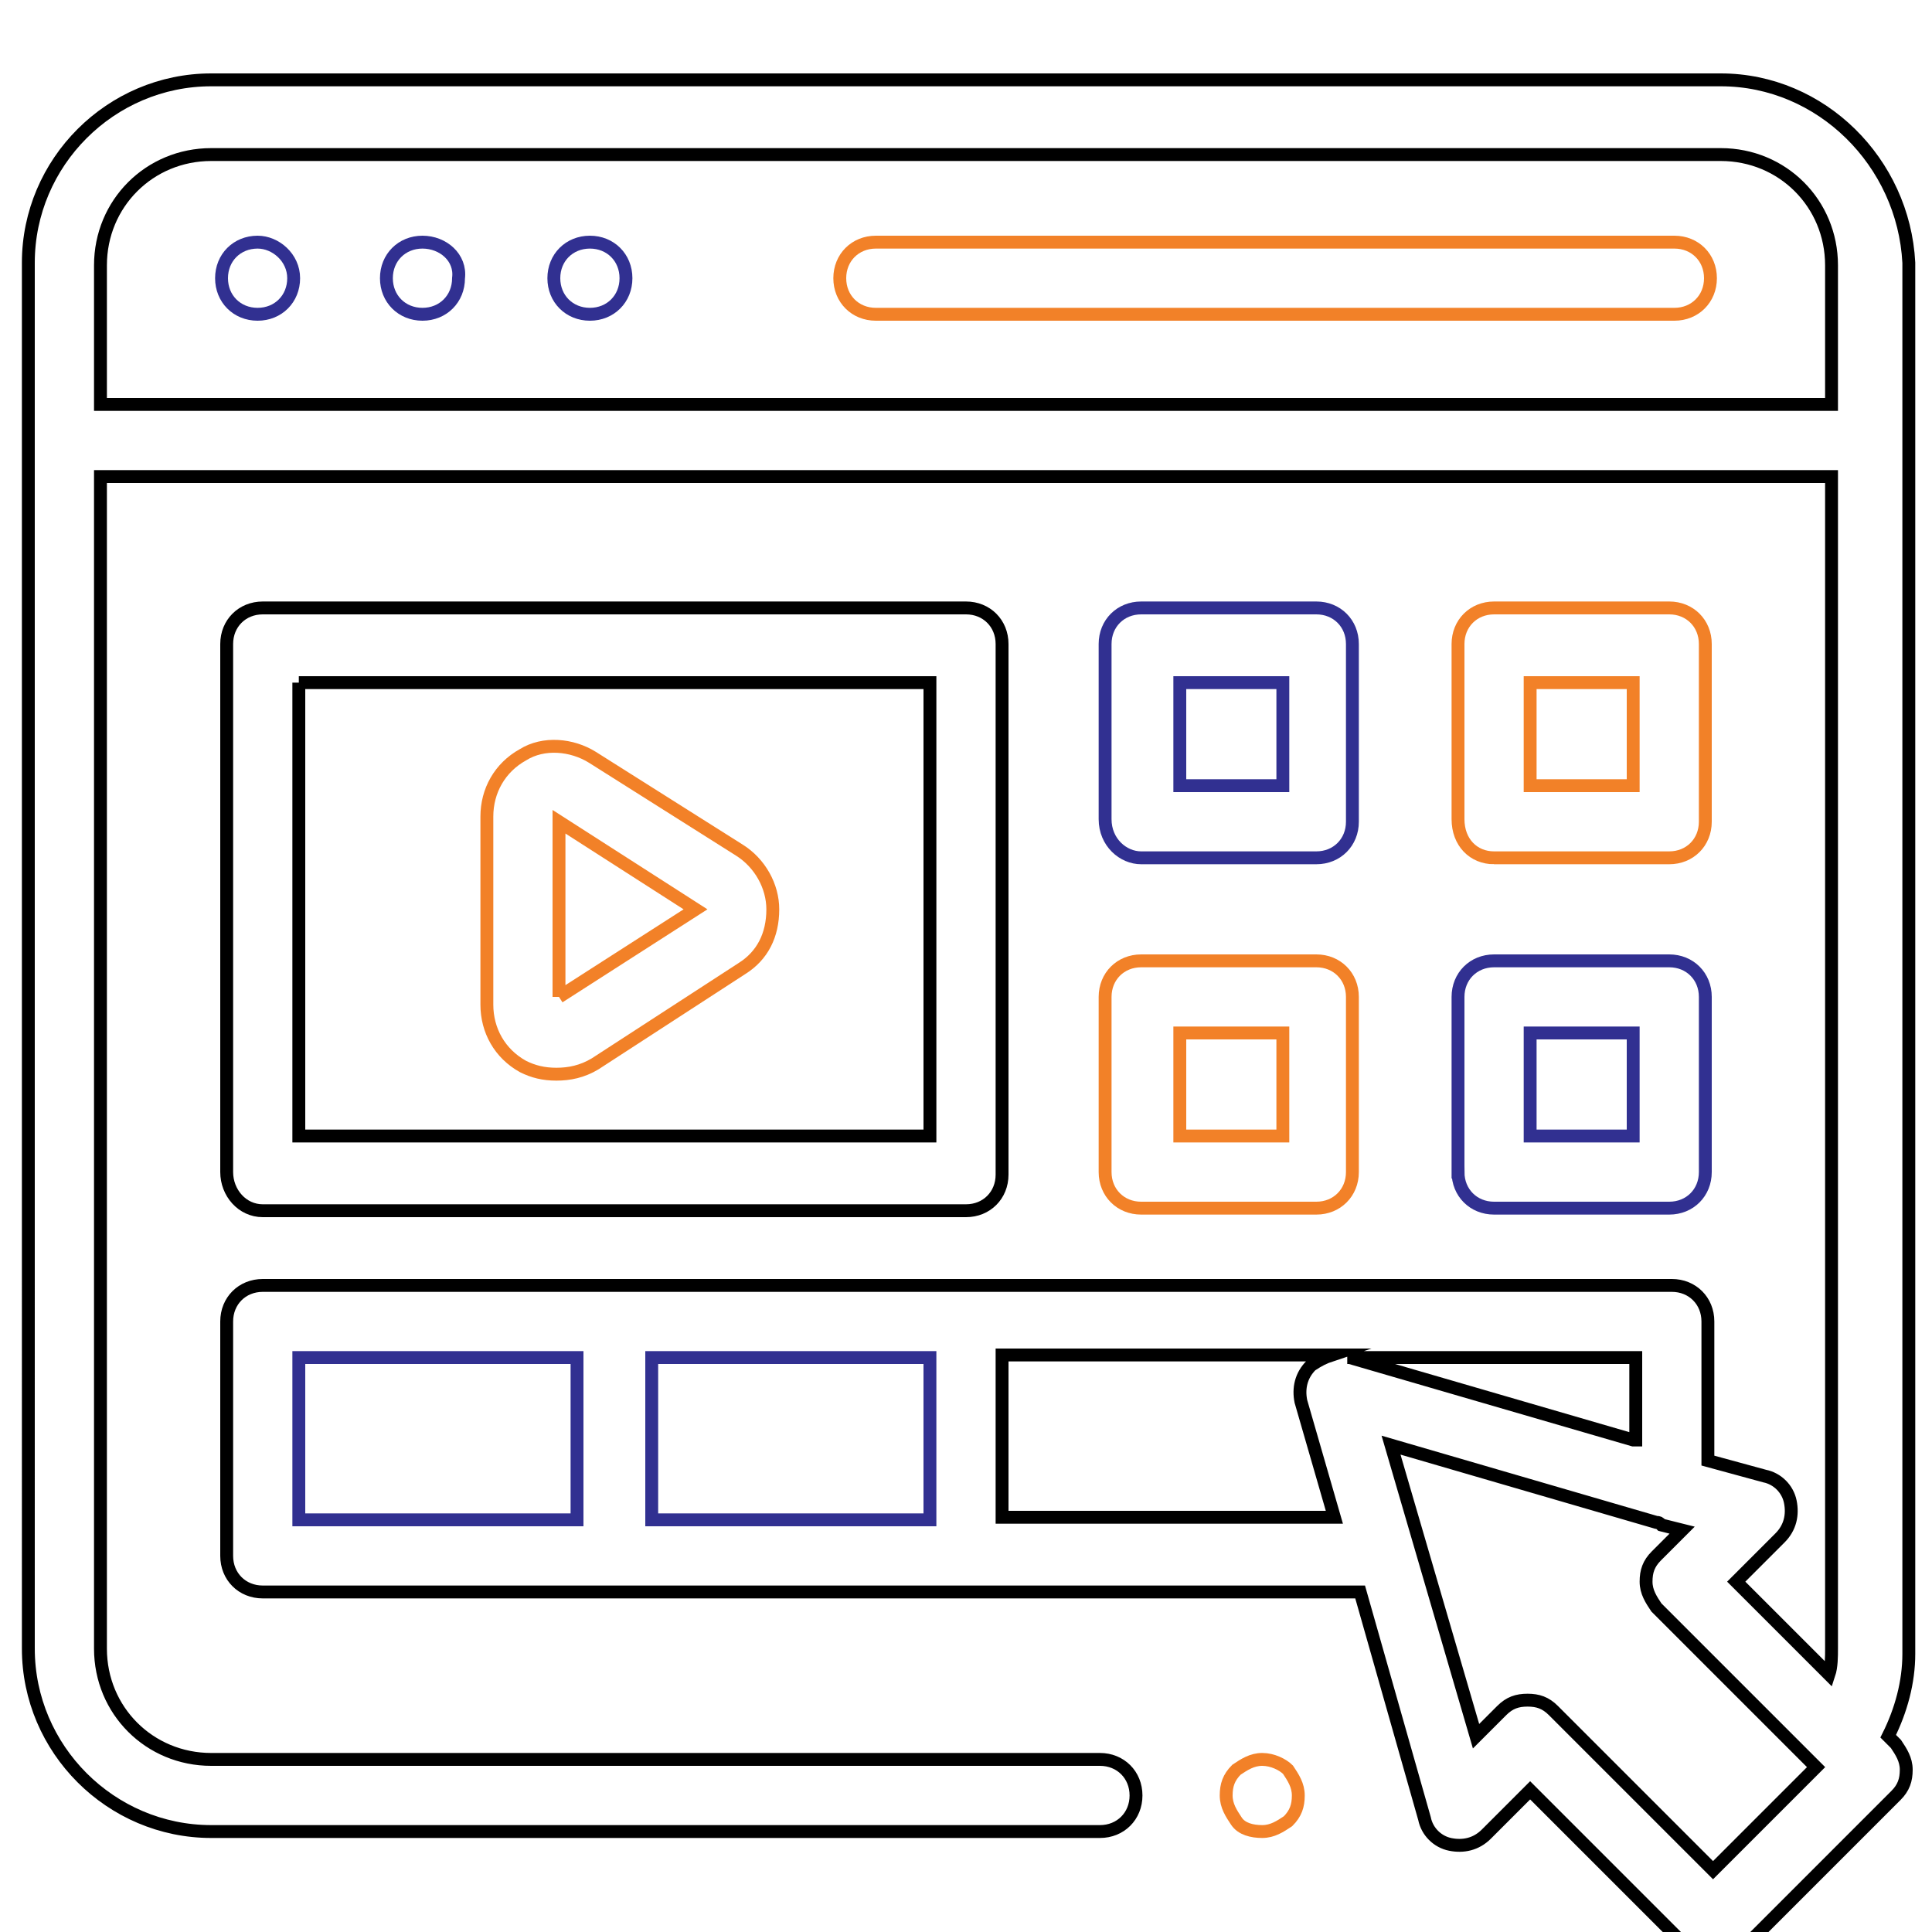 <svg version="1.1" id="Layer_1" xmlns="http://www.w3.org/2000/svg" x="0" y="0" viewBox="0 0 75 75" style="enable-background:new 0 0 75 75" xml:space="preserve"><style>.st0,.st1,.st2{fill:none;stroke:#000;stroke-width:.5;stroke-miterlimit:10}.st1,.st2{stroke:#313091}.st2{stroke:#f28128}</style><switch><g><path class="st2" d="M49 68.3c-.4 0-.7.2-1 .4-.3.3-.4.6-.4 1s.2.7.4 1 .6.4 1 .4.7-.2 1-.4c.3-.3.4-.6.4-1s-.2-.7-.4-1c-.2-.2-.6-.4-1-.4z"/><path class="st0" d="M66.8 3.1H8.2c-3.9 0-7.1 3.2-7.1 7.1V64c0 3.9 3.2 7.1 7.1 7.1h34.5c.8 0 1.4-.6 1.4-1.4s-.6-1.4-1.4-1.4H8.2c-2.4 0-4.3-1.9-4.3-4.3V18.5h67.2V64c0 .3 0 .7-.1 1l-3.6-3.6 1.7-1.7c.4-.4.5-.9.4-1.4-.1-.5-.5-.9-1-1l-2.2-.6v-5.4c0-.8-.6-1.4-1.4-1.4H10.2c-.8 0-1.4.6-1.4 1.4v9.1c0 .8.6 1.4 1.4 1.4h42.6l2.5 8.8c.1.5.5.9 1 1 .5.1 1 0 1.4-.4l1.7-1.7 6.2 6.2c.3.3.6.4 1 .4s.7-.2 1-.4l6-6c.3-.3.4-.6.4-1s-.2-.7-.4-1l-.3-.3c.5-1 .8-2.1.8-3.2v-54c-.2-3.9-3.4-7.1-7.3-7.1zm-3.4 52.8-11-3.2h-.1 11.2v3.2zm-24.5 3v-6.3h12.8c-.3.1-.5.2-.8.4-.4.4-.5.9-.4 1.4l1.3 4.5H38.9zm27.6 13.7-6.2-6.2c-.3-.3-.6-.4-1-.4s-.7.1-1 .4l-1 1L54 56.1l10.3 3c.1 0 .1 0 .2.1l.8.2-1 1c-.3.3-.4.6-.4 1s.2.7.4 1l6.2 6.2-4 4zM3.9 15.7v-5.4C3.9 7.9 5.8 6 8.2 6h58.6c2.4 0 4.3 1.9 4.3 4.3v5.4H3.9z"/><path class="st1" d="M10 9.4c-.8 0-1.4.6-1.4 1.4 0 .8.6 1.4 1.4 1.4.8 0 1.4-.6 1.4-1.4 0-.8-.7-1.4-1.4-1.4zM16.4 9.4c-.8 0-1.4.6-1.4 1.4 0 .8.6 1.4 1.4 1.4.8 0 1.4-.6 1.4-1.4.1-.8-.6-1.4-1.4-1.4zM22.9 9.4c-.8 0-1.4.6-1.4 1.4 0 .8.6 1.4 1.4 1.4.8 0 1.4-.6 1.4-1.4 0-.8-.6-1.4-1.4-1.4z"/><path class="st2" d="M65 9.4H34c-.8 0-1.4.6-1.4 1.4 0 .8.6 1.4 1.4 1.4h31c.8 0 1.4-.6 1.4-1.4 0-.8-.6-1.4-1.4-1.4z"/><path class="st0" d="M10.2 47h27.3c.8 0 1.4-.6 1.4-1.4V25c0-.8-.6-1.4-1.4-1.4H10.2c-.8 0-1.4.6-1.4 1.4v20.5c0 .8.6 1.5 1.4 1.5zm1.4-20.5h24.5v17.6H11.6V26.5z"/><path class="st2" d="M28.7 33 23 29.4c-.8-.5-1.9-.6-2.7-.1-.9.5-1.4 1.4-1.4 2.4V39c0 1 .5 1.9 1.4 2.4.4.2.8.3 1.3.3s1-.1 1.5-.4l5.7-3.7c.8-.5 1.2-1.3 1.2-2.3 0-.9-.5-1.8-1.3-2.3zm-7 5.7v-6.8l5.3 3.4-5.3 3.4z"/><path class="st1" d="M44.3 33.3h6.8c.8 0 1.4-.6 1.4-1.4V25c0-.8-.6-1.4-1.4-1.4h-6.8c-.8 0-1.4.6-1.4 1.4v6.8c0 .9.7 1.5 1.4 1.5zm1.5-6.8h4v4h-4v-4z"/><path class="st2" d="M58 33.3h6.8c.8 0 1.4-.6 1.4-1.4V25c0-.8-.6-1.4-1.4-1.4H58c-.8 0-1.4.6-1.4 1.4v6.8c0 .9.6 1.5 1.4 1.5zm1.4-6.8h4v4h-4v-4zM42.9 45.5c0 .8.6 1.4 1.4 1.4h6.8c.8 0 1.4-.6 1.4-1.4v-6.8c0-.8-.6-1.4-1.4-1.4h-6.8c-.8 0-1.4.6-1.4 1.4v6.8zm2.9-5.4h4v4h-4v-4z"/><path class="st1" d="M56.6 45.5c0 .8.6 1.4 1.4 1.4h6.8c.8 0 1.4-.6 1.4-1.4v-6.8c0-.8-.6-1.4-1.4-1.4H58c-.8 0-1.4.6-1.4 1.4v6.8zm2.8-5.4h4v4h-4v-4zM25.3 52.7h10.8V59H25.3zM11.6 52.7h10.8V59H11.6z"/></g></switch></svg>